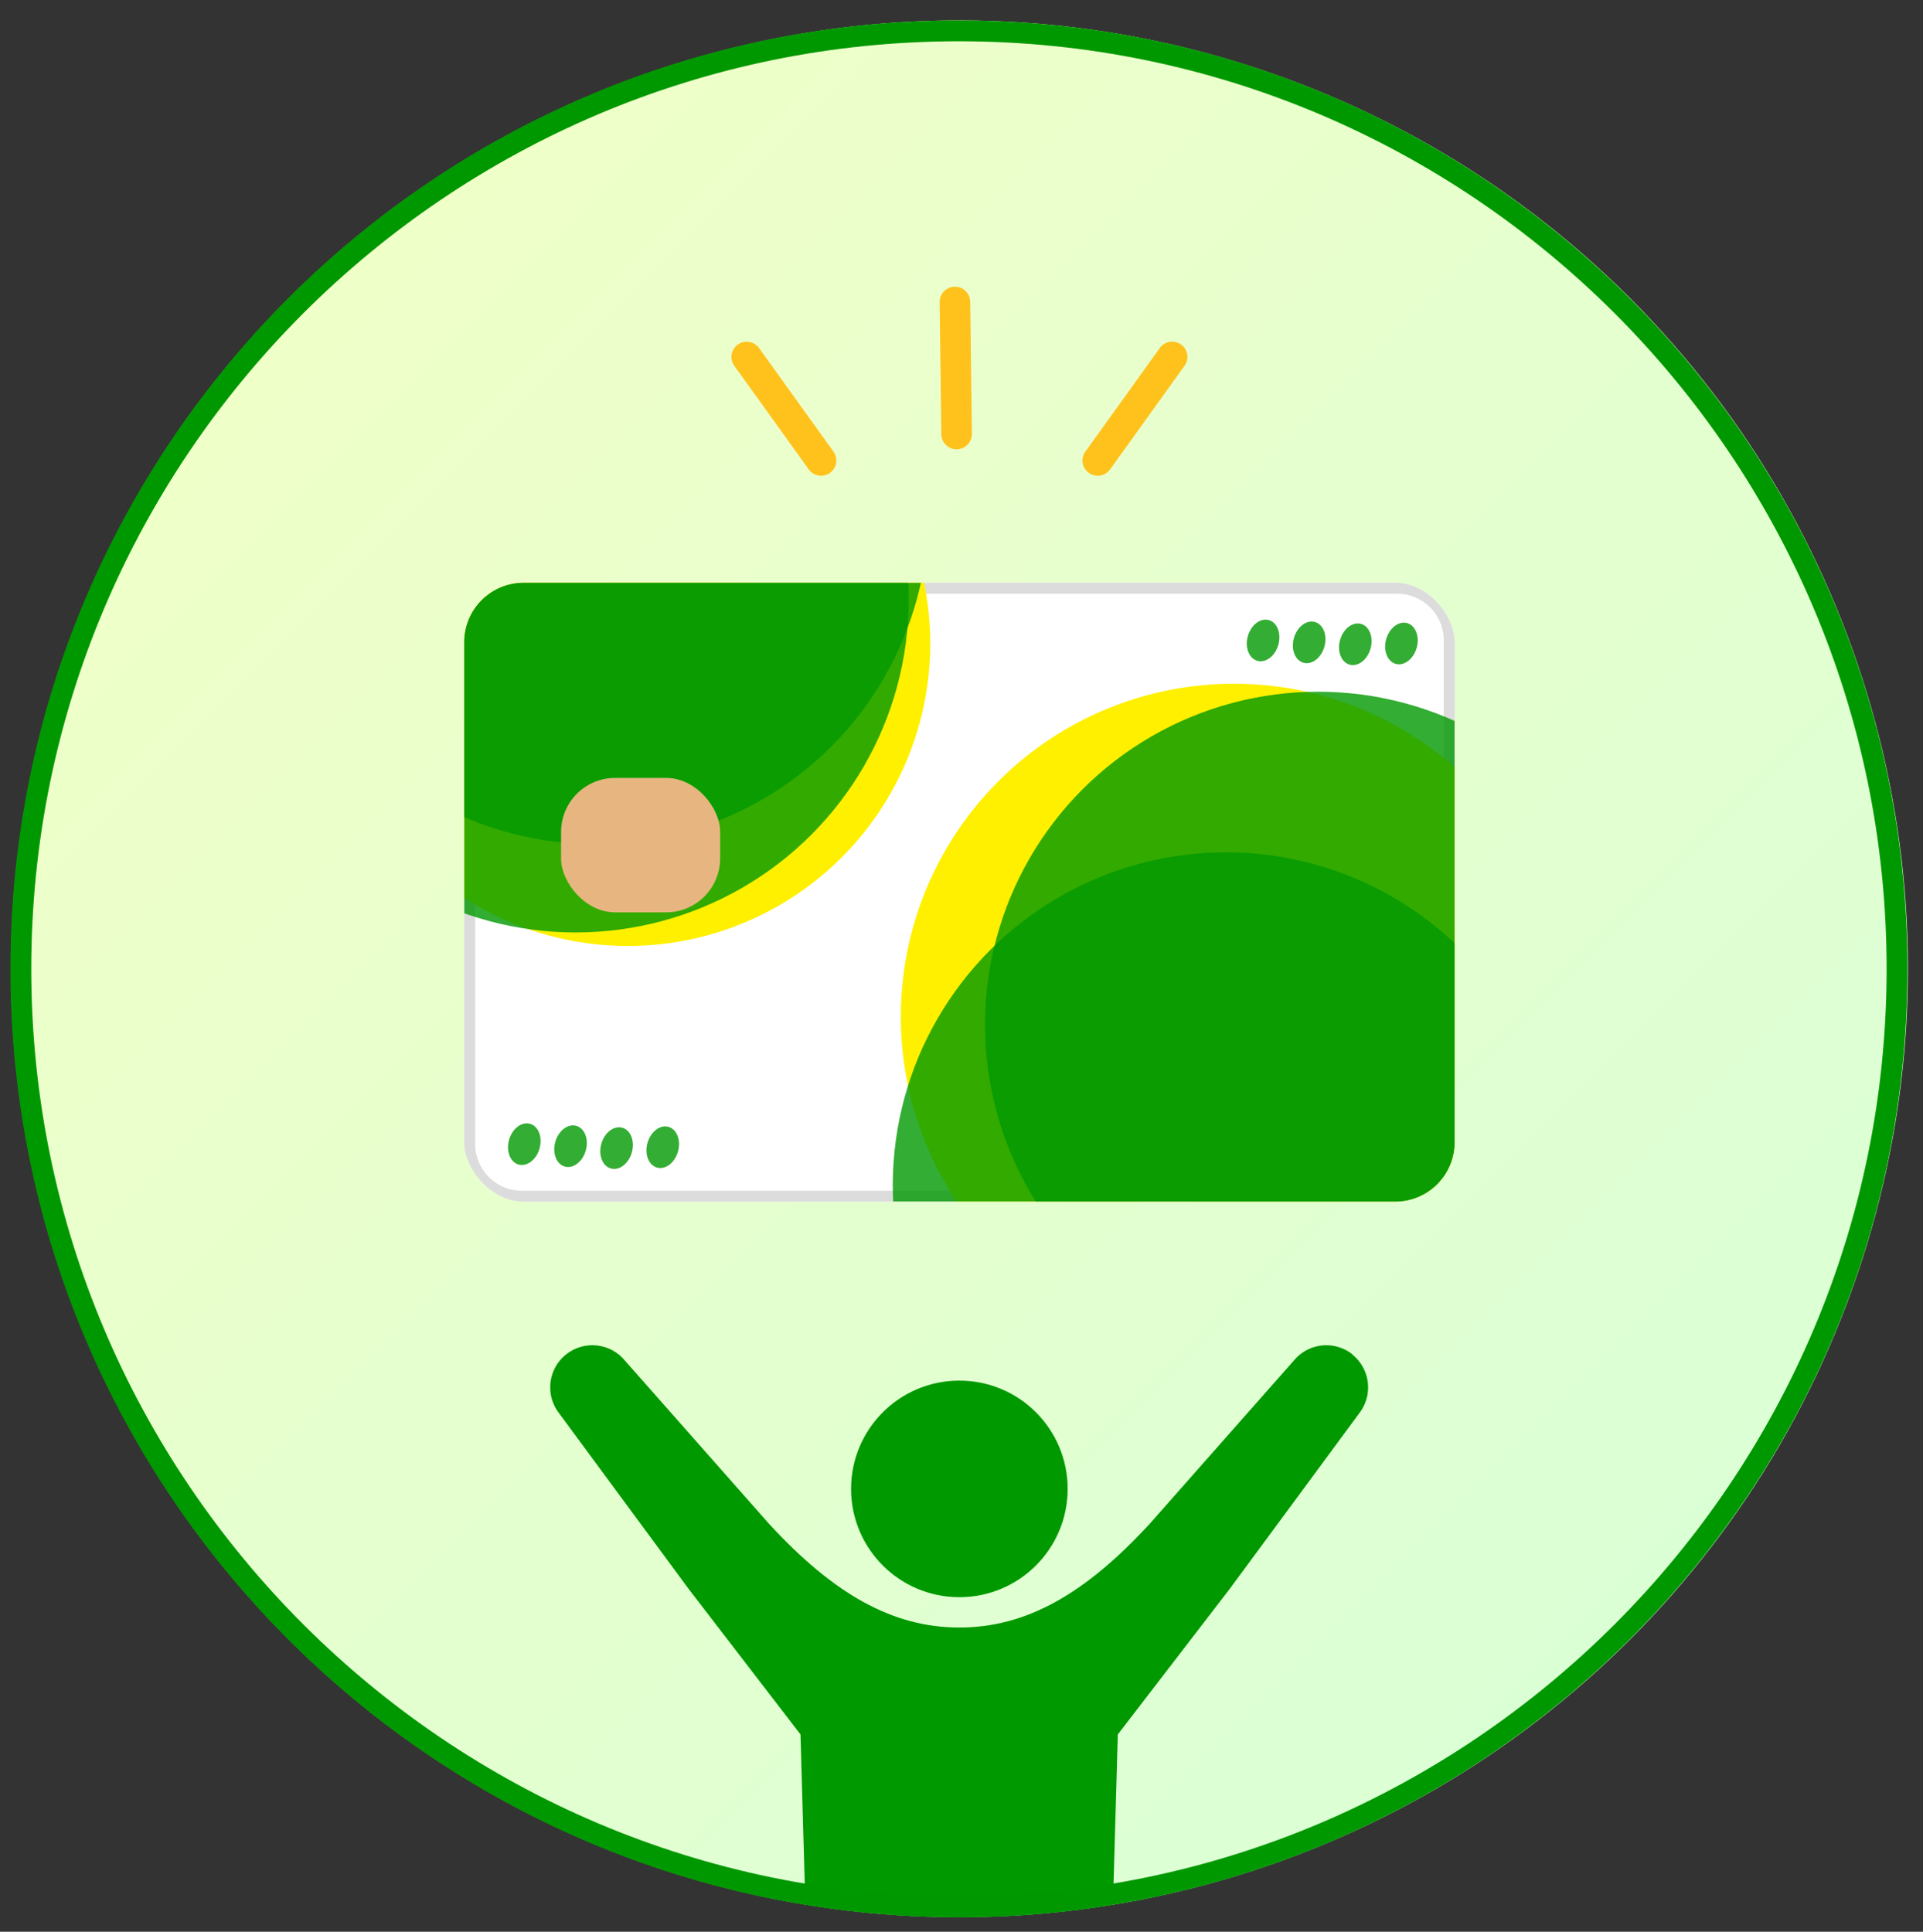 <?xml version="1.0" encoding="UTF-8"?><svg id="a" xmlns="http://www.w3.org/2000/svg" xmlns:xlink="http://www.w3.org/1999/xlink" viewBox="0 0 184.49 185.35"><rect x="0" y="0" width="184.49" height="185.35" fill="#333333" stroke="none"/><defs><style>.e{fill:#fff;}.f{fill:#e7b680;}.g{opacity:.8;}.h{fill:#fff000;}.i{fill:url(#b);}.j{clip-path:url(#c);}.k{clip-path:url(#d);}.l{fill:none;}.m{fill:#dcdcdc;}.n{fill:#090;}.o{fill:#009800;}.p{fill:#ffc21c;}</style><linearGradient id="b" x1="27.7" y1="28.61" x2="156.39" y2="157.3" gradientTransform="translate(92.69 -37.86) rotate(45)" gradientUnits="userSpaceOnUse"><stop offset="0" stop-color="#efffc8"/><stop offset="1" stop-color="#dbffd5"/></linearGradient><clipPath id="c"><circle class="i" cx="92.04" cy="92.96" r="91" transform="translate(-38.77 92.31) rotate(-45)"/></clipPath><clipPath id="d"><rect class="l" x="44.53" y="55.91" width="95.03" height="59.39" rx="5.71" ry="5.71"/></clipPath></defs><g><circle class="i" cx="92.04" cy="92.96" r="91" transform="translate(-38.77 92.31) rotate(-45)"/><g class="j"><g><path class="n" d="M102.43,142.86c0,5.74-4.65,10.39-10.39,10.39-5.74,0-10.39-4.65-10.39-10.39,0-5.74,4.65-10.39,10.39-10.39,5.74,0,10.39,4.65,10.39,10.39Z"/><path class="n" d="M129.78,129.97c-1.74-1.4-4.28-1.13-5.68,.61l-13.81,15.64c-6.19,6.73-11.84,9.94-18.25,9.94-6.41,0-12.06-3.21-18.25-9.94l-13.81-15.64c-1.4-1.74-3.95-2.01-5.69-.61-1.74,1.4-2.01,3.95-.61,5.69l12.38,16.79,10.74,13.97c.39,14.54,2.59,88.58,2.59,88.58,0,2.91,2.36,5.27,5.27,5.27,2.91,0,5.27-2.36,5.27-5.27l2.09-47.55,2.09,47.55c0,2.91,2.36,5.27,5.27,5.27s5.27-2.36,5.27-5.27c0,0,2.2-74.04,2.59-88.58l10.74-13.97,12.38-16.79c1.4-1.74,1.13-4.28-.61-5.69Z"/></g><g class="k"><g><g><rect class="e" x="44.53" y="55.91" width="95.03" height="59.39" rx=".24" ry=".24"/><path class="m" d="M134.04,116.35H50.05c-3.63,0-6.57-2.94-6.57-6.57V61.43c0-3.63,2.94-6.57,6.57-6.57h83.99c3.63,0,6.57,2.94,6.57,6.57v48.35c0,3.63-2.94,6.57-6.57,6.57ZM50.05,56.97c-2.47,0-4.46,2-4.46,4.46v48.35c0,2.47,2,4.47,4.47,4.47h83.99c2.47,0,4.46-2,4.46-4.46V61.43c0-2.47-2-4.46-4.46-4.46H50.05Z"/></g><circle class="h" cx="60.23" cy="61.75" r="29.02"/><g class="g"><circle class="n" cx="55.22" cy="57.51" r="31.96"/></g><g class="g"><circle class="n" cx="57.14" cy="49.04" r="31.96"/></g><rect class="f" x="53.83" y="74.64" width="15.26" height="12.9" rx="5.18" ry="5.18"/><circle class="h" cx="118.38" cy="97.56" r="31.96"/><g class="g"><circle class="n" cx="117.61" cy="113.74" r="31.96"/></g><g class="g"><circle class="n" cx="126.46" cy="98.33" r="31.96"/></g></g><g><g class="g"><ellipse class="n" cx="50.31" cy="109.79" rx="2.03" ry="1.52" transform="translate(-68.99 128.61) rotate(-74.35)"/></g><g class="g"><ellipse class="n" cx="54.73" cy="109.98" rx="2.03" ry="1.52" transform="translate(-65.93 133.01) rotate(-74.35)"/></g><g class="g"><ellipse class="n" cx="59.16" cy="110.16" rx="2.03" ry="1.52" transform="translate(-62.88 137.41) rotate(-74.35)"/></g><g class="g"><ellipse class="n" cx="63.59" cy="110.09" rx="2.03" ry="1.52" transform="translate(-59.58 141.61) rotate(-74.35)"/></g></g><g><g class="g"><ellipse class="n" cx="121.18" cy="61.46" rx="2.03" ry="1.52" transform="translate(29.31 161.56) rotate(-74.35)"/></g><g class="g"><ellipse class="n" cx="125.61" cy="61.64" rx="2.03" ry="1.52" transform="translate(32.36 165.96) rotate(-74.35)"/></g><g class="g"><ellipse class="n" cx="130.04" cy="61.82" rx="2.03" ry="1.52" transform="translate(35.42 170.36) rotate(-74.35)"/></g><g class="g"><ellipse class="n" cx="134.46" cy="61.75" rx="2.03" ry="1.52" transform="translate(38.72 174.56) rotate(-74.35)"/></g></g></g><g><path class="p" d="M91.77,43.11c-.8,0-1.45-.64-1.46-1.45l-.16-12.67c-.01-.81,.64-1.47,1.45-1.48h.02c.8,0,1.45,.64,1.46,1.45l.16,12.67c.01,.81-.64,1.47-1.45,1.48h-.02Z"/><path class="p" d="M105.31,45.65c-.3,0-.59-.09-.85-.28-.66-.47-.81-1.39-.33-2.04l7.14-9.94c.47-.66,1.38-.81,2.04-.33,.66,.47,.81,1.39,.33,2.04l-7.14,9.94c-.29,.4-.73,.61-1.19,.61Z"/><path class="p" d="M78.78,45.65c-.46,0-.9-.21-1.19-.61l-7.14-9.94c-.47-.66-.32-1.57,.33-2.04,.66-.47,1.57-.32,2.04,.33l7.14,9.94c.47,.66,.32,1.57-.33,2.04-.26,.19-.56,.28-.85,.28Z"/></g></g></g><path class="o" d="M92,1.96V3.96c49.08,0,89,39.93,89,89s-39.93,89-89,89C42.93,181.96,3,142.03,3,92.96S42.93,3.96,92,3.96V1.96m0,0c-50.26,0-91,40.74-91,91s40.74,91,91,91c50.26,0,91-40.74,91-91S142.26,1.96,92,1.96h0Z"/></svg>